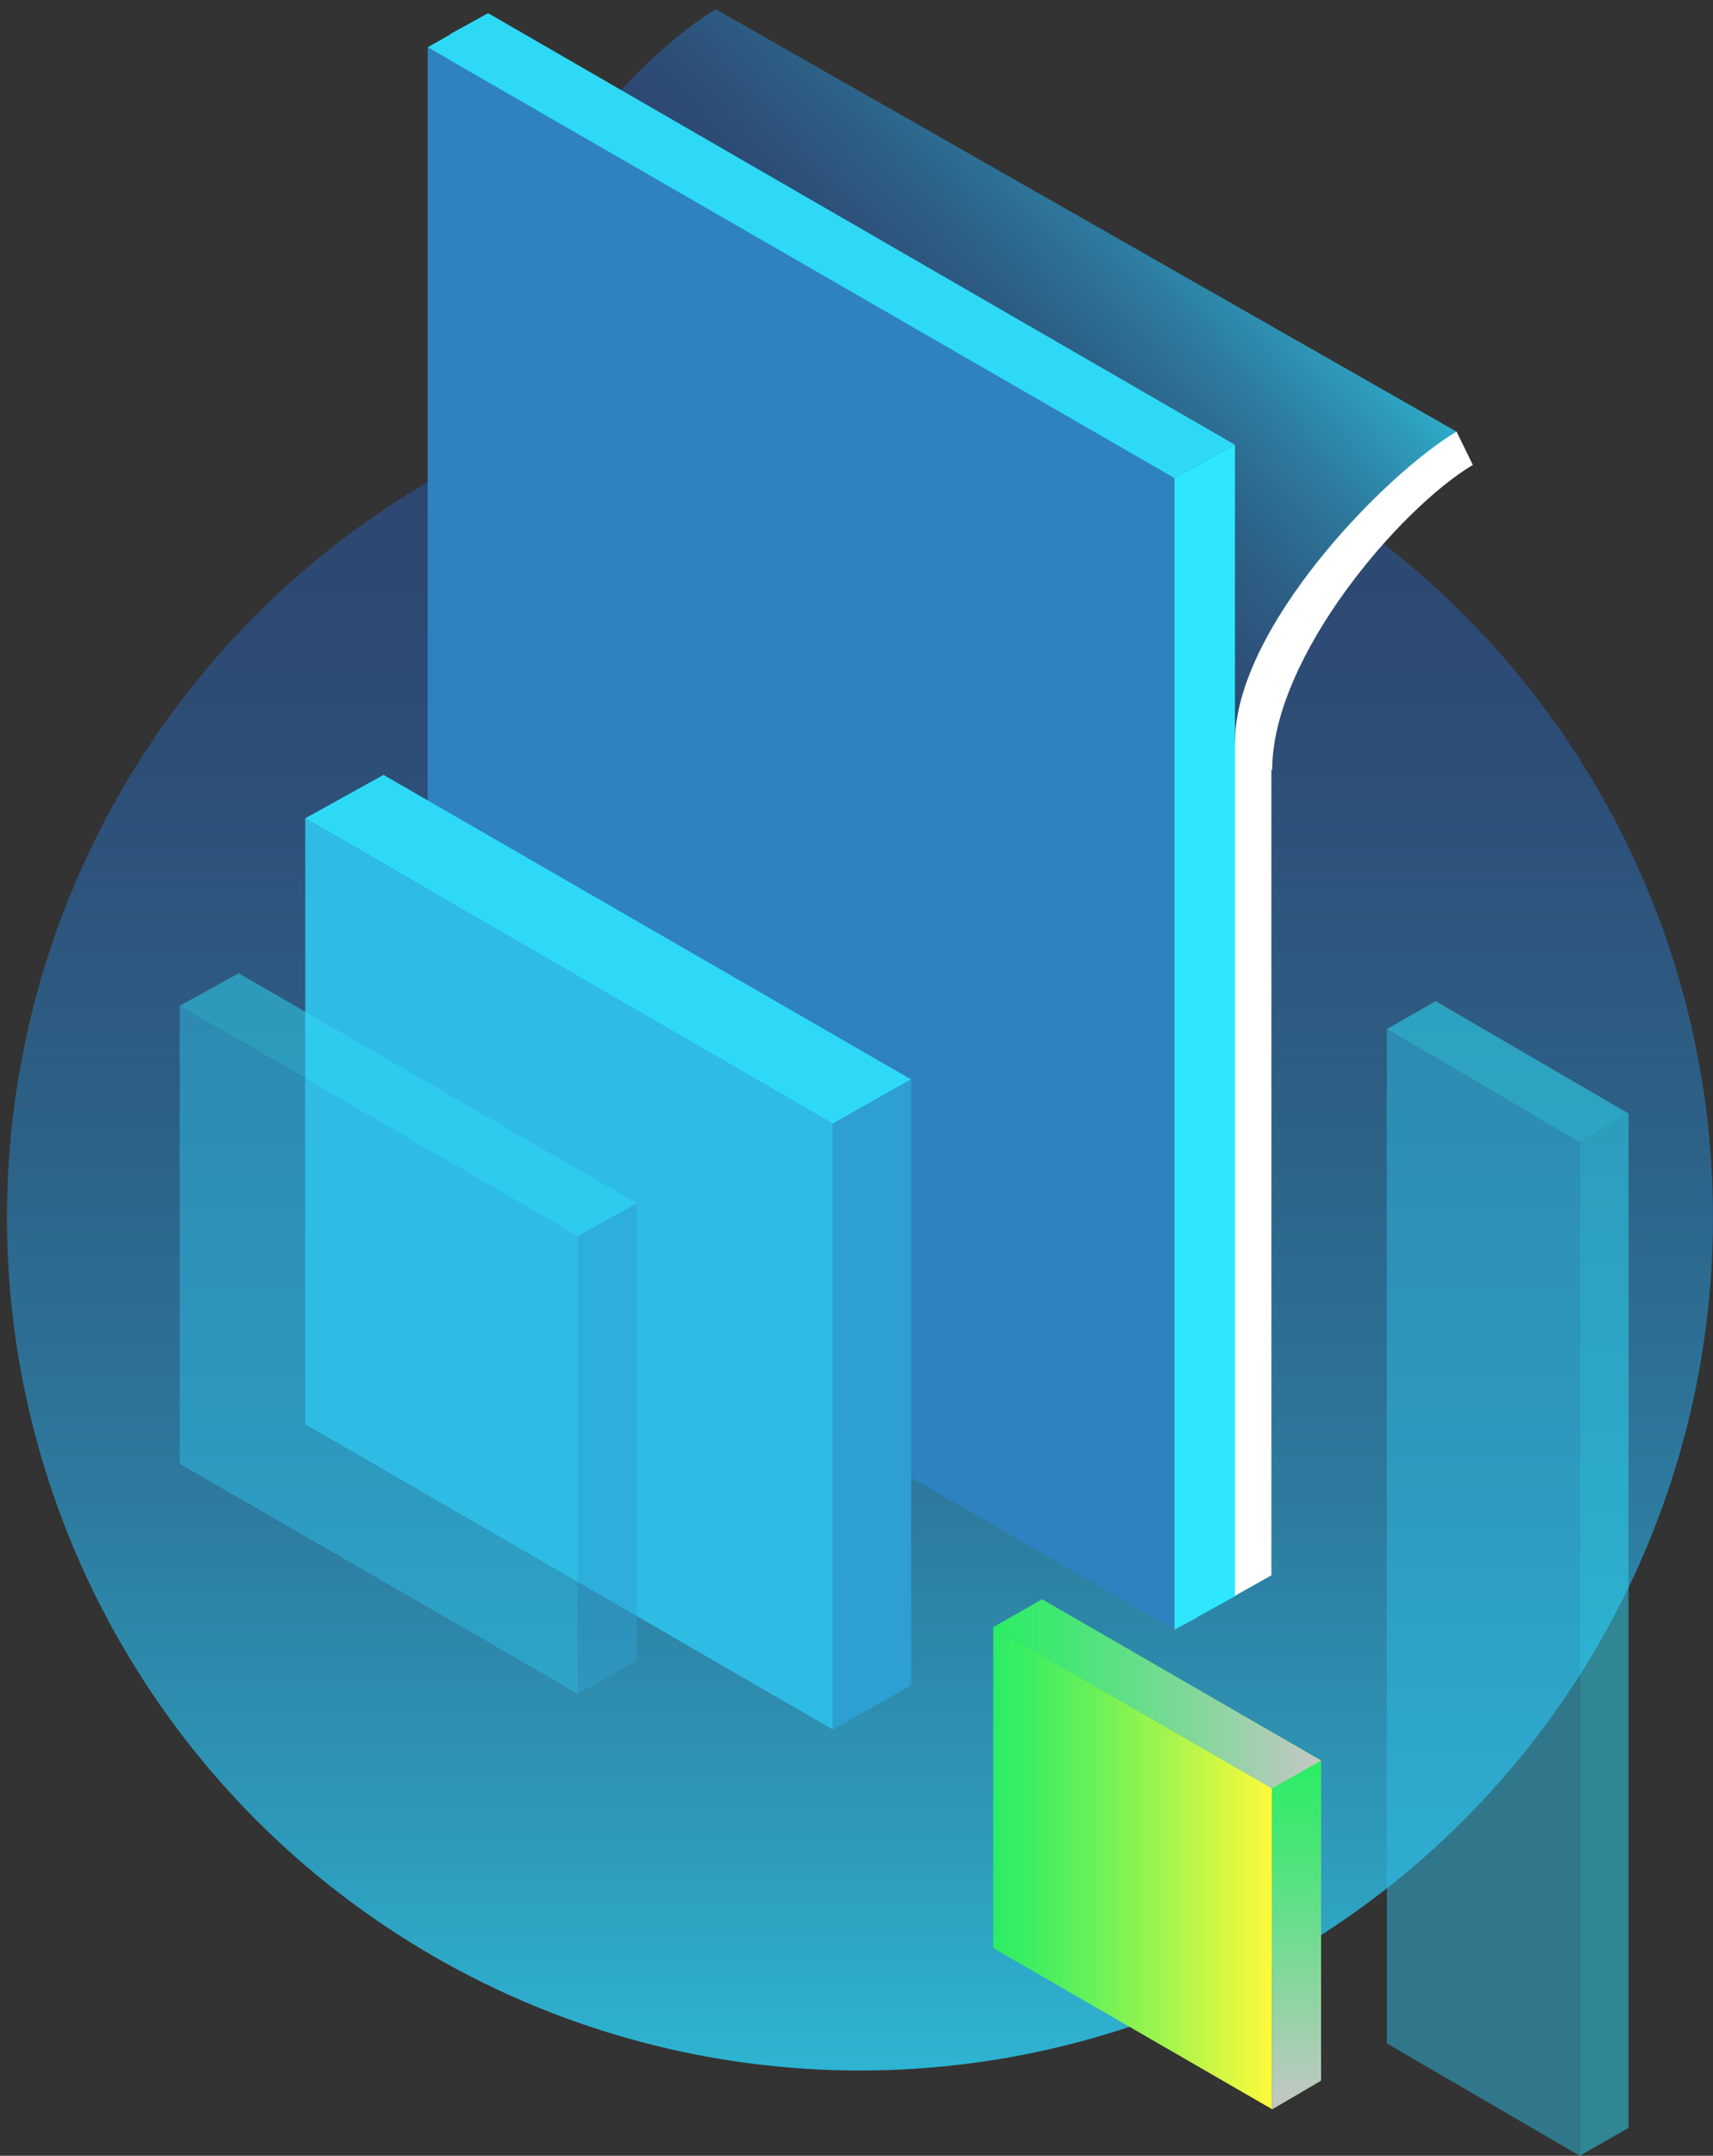 <svg version="1.1" id="Layer_1" xmlns="http://www.w3.org/2000/svg" x="0" y="0" viewBox="0 0 221.1 278.2" xml:space="preserve"><rect x="0" y="0" width="221.1" height="278.2" fill="#333333" stroke="none"/><style>.st1{fill:#fff}.st3{fill:#2e82c0}.st4{fill:#2ed9f6}.st5{fill:#2ee7ff}.st11{opacity:.5}.st12{fill:#2ebce4}.st13{fill:#2e9fd2}</style><linearGradient id="SVGID_1_" gradientUnits="userSpaceOnUse" x1="111" y1="12.8" x2="111" y2="287.64" gradientTransform="matrix(1 0 0 -1 0 280)"><stop offset="0" stop-color="#2eb4d2"/><stop offset=".105" stop-color="#2e9bbb"/><stop offset=".269" stop-color="#2d7a9e"/><stop offset=".438" stop-color="#2d6187"/><stop offset=".612" stop-color="#2d4e77"/><stop offset=".794" stop-color="#2d446d"/><stop offset="1" stop-color="#2d406a"/></linearGradient><circle cx="111" cy="157.1" r="110.1" fill="url(#SVGID_1_)"/><path class="st1" d="M164.1 54.7v148.6l-4.8 2.7V57.4z"/><path class="st1" d="M66.2 43.7c0-14.6 18.1-33.9 27.5-39.4L190.1 60c-9.4 5.6-25.9 24.8-25.9 39.4"/><path class="st1" d="M188 55.7l2.1 4.3-3.5.7-2.3-2.1.3-1.7z"/><linearGradient id="SVGID_2_" gradientUnits="userSpaceOnUse" x1="103.918" y1="212.05" x2="158.107" y2="261.354" gradientTransform="matrix(1 0 0 -1 0 280)"><stop offset="0" stop-color="#2d406a"/><stop offset=".206" stop-color="#2d446d"/><stop offset=".388" stop-color="#2d4e77"/><stop offset=".563" stop-color="#2d6187"/><stop offset=".731" stop-color="#2d7a9e"/><stop offset=".894" stop-color="#2e9bbb"/><stop offset="1" stop-color="#2eb4d2"/></linearGradient><path d="M64.9 40.6C64.9 26 83 6.7 92.4 1.2L188 55.7c-9.4 5.6-28.6 25.4-28.6 40.1" fill="url(#SVGID_2_)"/><path class="st3" d="M154.5 208.7L58.1 153V4.4l96.4 55.7z"/><path class="st4" d="M58.1 4.4L63 1.7l96.4 55.7-4.9 2.7z"/><path class="st5" d="M159.4 57.4V206l-4.9 2.7V60.1z"/><path class="st3" d="M151.6 210.3l-96.4-55.6V6.1l96.4 55.6z"/><path class="st4" d="M55.2 6.1l3-1.7 96.4 55.7-3 1.6z"/><path class="st5" d="M154.6 60.1v148.6l-3 1.6V61.7z"/><linearGradient id="SVGID_3_" gradientUnits="userSpaceOnUse" x1="128.2" y1="38.9" x2="164.236" y2="38.9" gradientTransform="matrix(1 0 0 -1 0 280)"><stop offset="0" stop-color="#2bed65"/><stop offset=".113" stop-color="#3bee62"/><stop offset=".333" stop-color="#64f15a"/><stop offset=".639" stop-color="#a8f54c"/><stop offset="1" stop-color="#fffa3b"/></linearGradient><path fill="url(#SVGID_3_)" d="M164.2 272.2l-36-20.8V210l36 20.8z"/><linearGradient id="SVGID_4_" gradientUnits="userSpaceOnUse" x1="128.2" y1="61.4" x2="170.554" y2="61.4" gradientTransform="matrix(1 0 0 -1 0 280)"><stop offset="0" stop-color="#2bed65"/><stop offset=".113" stop-color="#3bee62"/><stop offset=".333" stop-color="#64f15a"/><stop offset=".639" stop-color="#a8f54c"/><stop offset="1" stop-color="#fffa3b"/></linearGradient><path fill="url(#SVGID_4_)" d="M128.2 210l6.3-3.6 36 20.8-6.3 3.6z"/><linearGradient id="SVGID_5_" gradientUnits="userSpaceOnUse" x1="128.2" y1="61.4" x2="170.554" y2="61.4" gradientTransform="matrix(1 0 0 -1 0 280)"><stop offset="0" stop-color="#2bed65"/><stop offset=".147" stop-color="#3be96f"/><stop offset=".433" stop-color="#64df89"/><stop offset=".827" stop-color="#a7ceb2"/><stop offset="1" stop-color="#c6c6c6"/></linearGradient><path fill="url(#SVGID_5_)" d="M128.2 210l6.3-3.6 36 20.8-6.3 3.6z"/><linearGradient id="SVGID_6_" gradientUnits="userSpaceOnUse" x1="164.223" y1="30.3" x2="170.541" y2="30.3" gradientTransform="matrix(1 0 0 -1 0 280)"><stop offset="0" stop-color="#2bed65"/><stop offset=".113" stop-color="#3bee62"/><stop offset=".333" stop-color="#64f15a"/><stop offset=".639" stop-color="#a8f54c"/><stop offset="1" stop-color="#fffa3b"/></linearGradient><path fill="url(#SVGID_6_)" d="M170.5 227.2v41.3l-6.3 3.7v-41.4z"/><linearGradient id="SVGID_7_" gradientUnits="userSpaceOnUse" x1="167.35" y1="7.8" x2="167.35" y2="52.8" gradientTransform="matrix(1 0 0 -1 0 280)"><stop offset="0" stop-color="#c6c6c6"/><stop offset=".173" stop-color="#a7ceb2"/><stop offset=".567" stop-color="#64df89"/><stop offset=".853" stop-color="#3be96f"/><stop offset="1" stop-color="#2bed65"/></linearGradient><path fill="url(#SVGID_7_)" d="M170.5 227.2v41.3l-6.3 3.7v-41.4z"/><g class="st11"><path class="st12" d="M203.9 278.2L179 263.7V132.8l24.9 14.6z"/><path class="st5" d="M179 132.8l6.3-3.6 24.9 14.5-6.3 3.7z"/><path class="st4" d="M210.2 143.7v130.9l-6.3 3.6V147.4z"/></g><path class="st12" d="M107.5 223.2l-68.1-39.4v-78.2l68.1 39.4z"/><path class="st4" d="M39.4 105.6l10.1-5.6 68.1 39.3-10.1 5.7z"/><path class="st13" d="M117.6 139.3v78.2l-10.1 5.7V145z"/><g class="st11"><path class="st12" d="M74.6 218.6l-51.4-29.7v-59.1l51.4 29.7z"/><path class="st4" d="M23.2 129.8l7.6-4.2 51.4 29.7-7.6 4.2z"/><path class="st13" d="M82.2 155.3v59l-7.6 4.3v-59.1z"/></g></svg>
